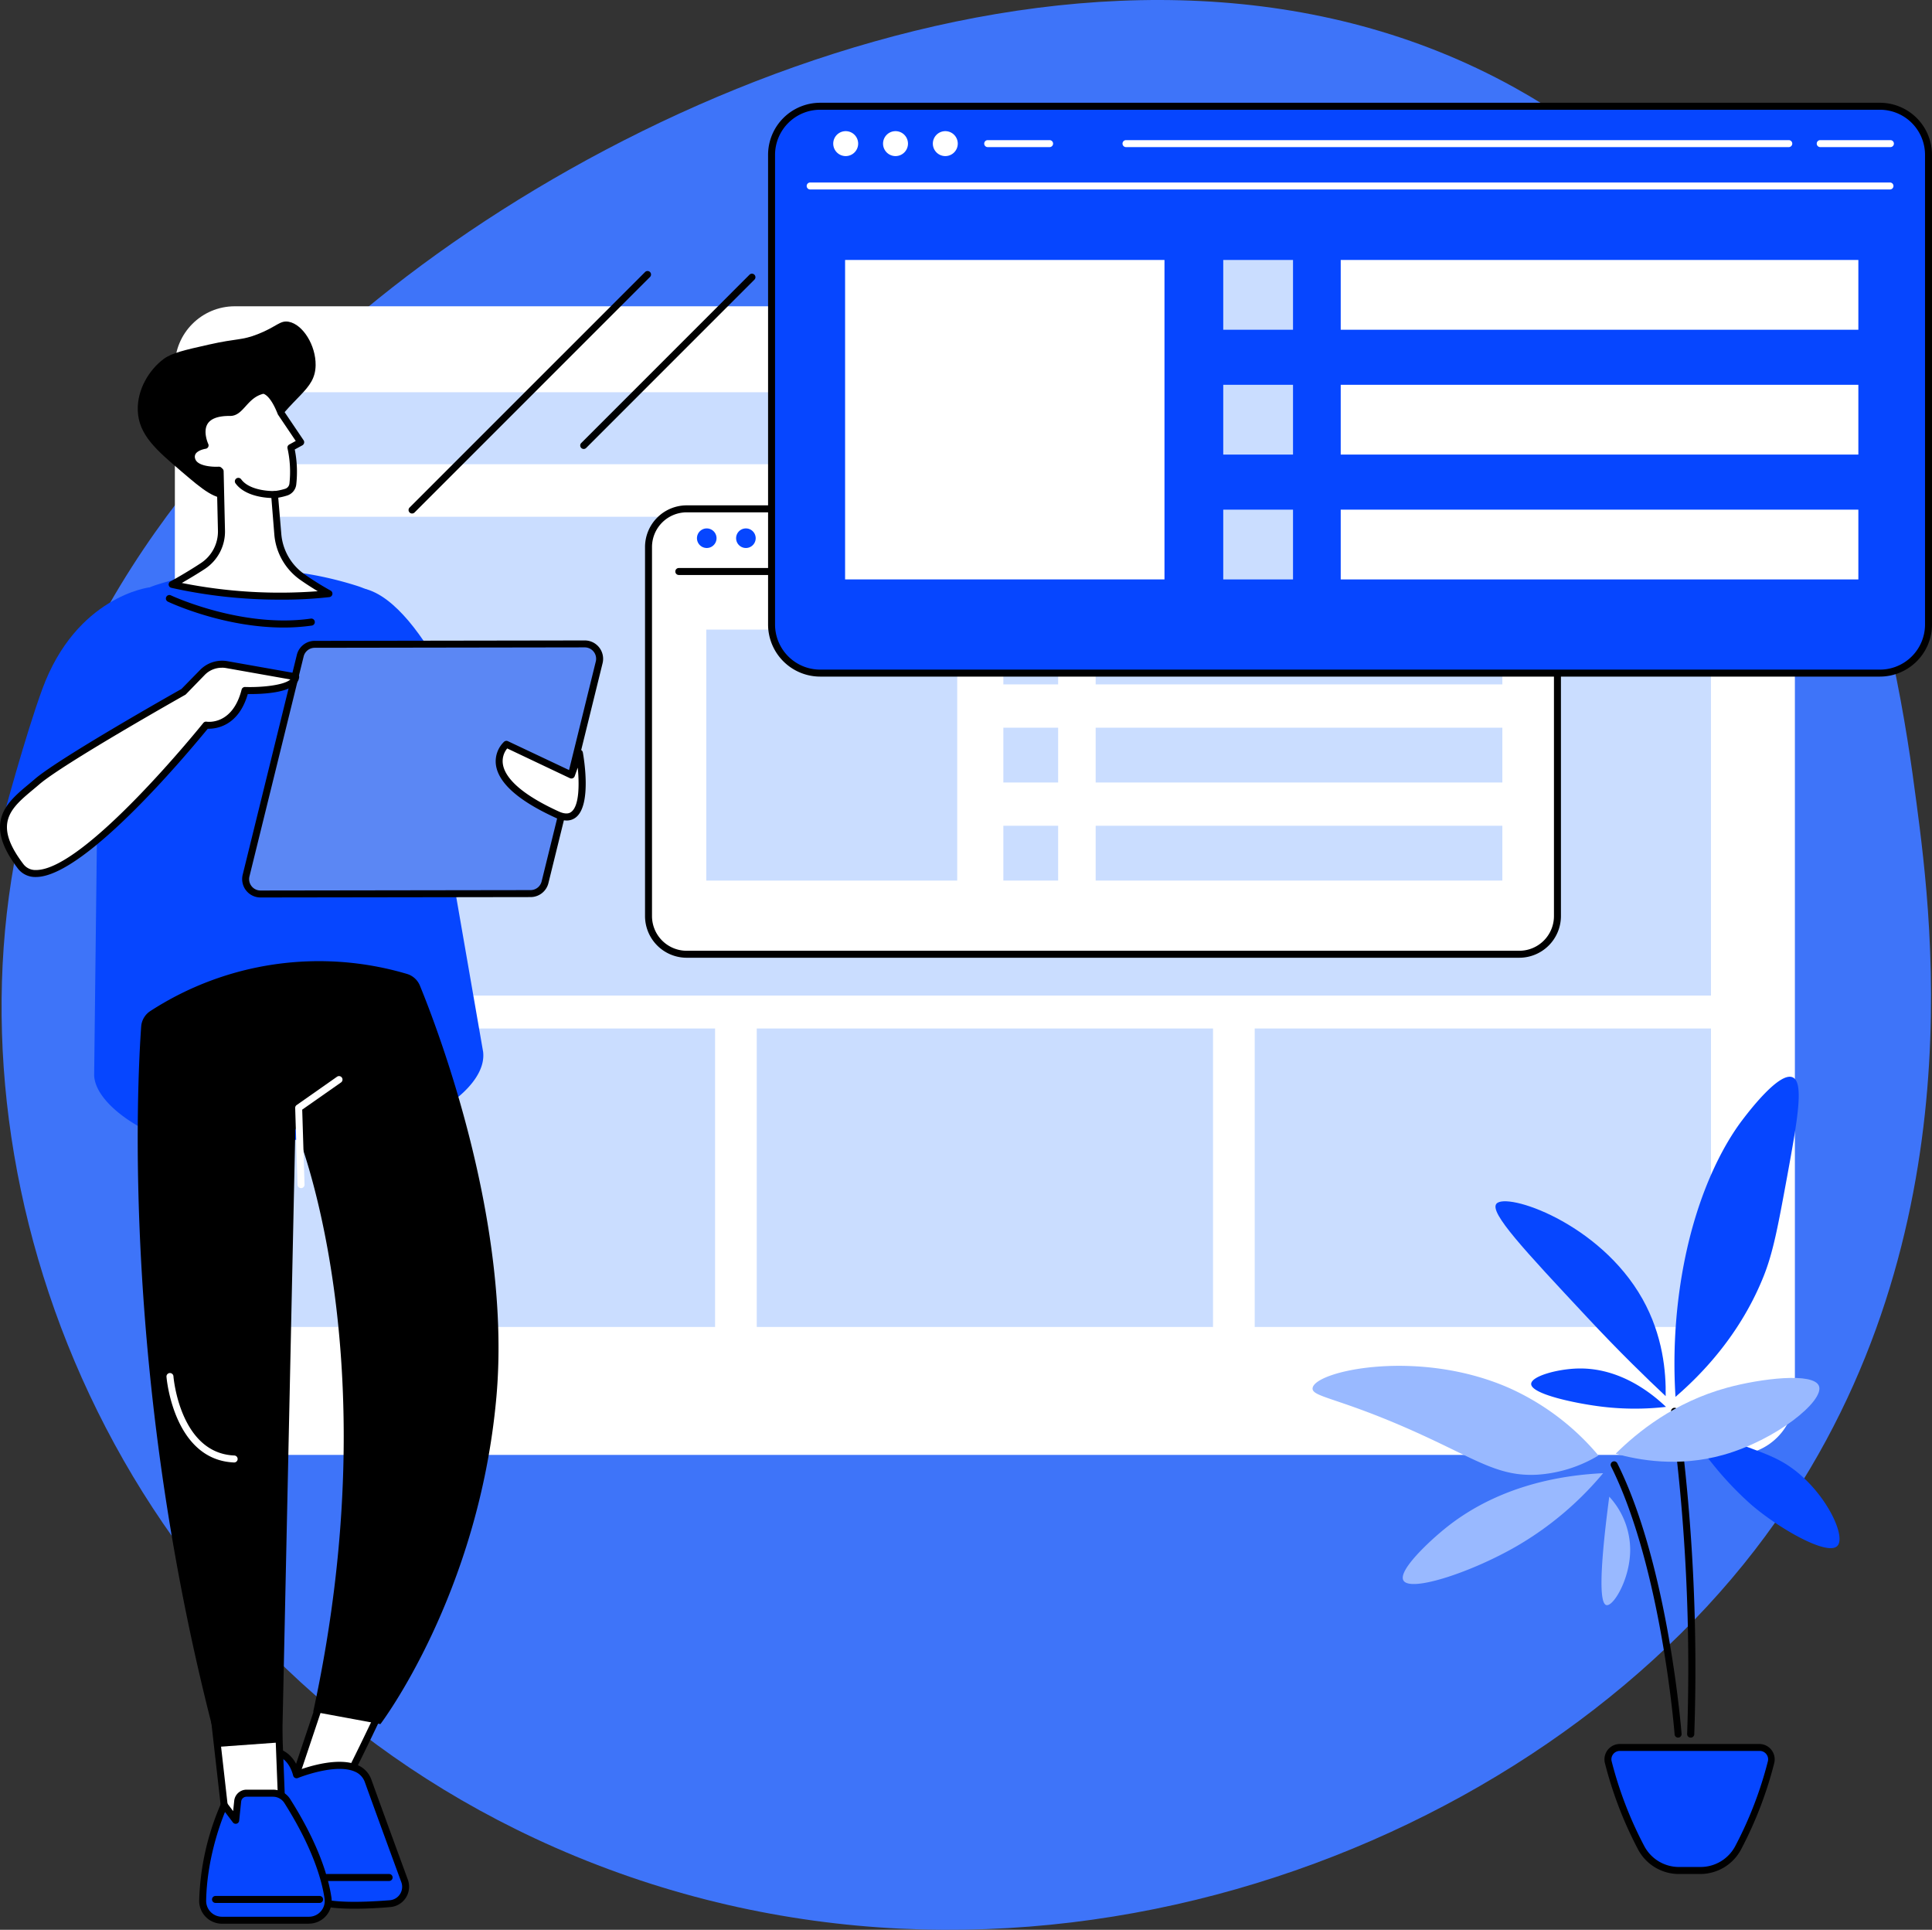 <?xml version="1.0" encoding="UTF-8"?> <svg xmlns="http://www.w3.org/2000/svg" viewBox="0 0 831.08 830"><rect x="0" y="0" width="831.08" height="830" fill="#333333" stroke="none"/> <defs> <style>.cls-1{fill:#3e74f9;}.cls-2{fill:#fff;}.cls-3{fill:#caddff;}.cls-4{fill:#0646ff;}.cls-5{fill:#5b87f4;}.cls-6{fill:#99b9ff;}</style> </defs> <title>3rd</title> <g id="Speech_Bubble_1" data-name="Speech Bubble 1"> <g id="Website_maintenance" data-name="Website maintenance"> <path class="cls-1" d="M651.3,37.56c-168.56-93.25-394.39,3.63-512.06,111C105.62,179.27,24.11,255.81,4.86,378.49-19,530.87,59.21,715.58,238.71,794.59c195.37,86,413.82,4.49,516.05-127.8,95.62-123.73,76.49-269.41,69.65-321.45C816.39,284.28,792.53,115.69,651.3,37.56Z"></path> <rect class="cls-2" x="75.22" y="131.73" width="696.88" height="494.01" rx="25.79"></rect> <rect class="cls-3" x="111.33" y="168.7" width="624.67" height="30.95"></rect> <rect class="cls-3" x="111.33" y="222.26" width="624.67" height="205.92"></rect> <circle class="cls-2" cx="714.32" cy="184.17" r="7.45" transform="translate(370.96 837.07) rotate(-76.72)"></circle> <rect class="cls-3" x="111.33" y="442.35" width="196.27" height="128.37"></rect> <rect class="cls-3" x="325.53" y="442.35" width="196.27" height="128.37"></rect> <rect class="cls-3" x="539.73" y="442.35" width="196.27" height="128.37"></rect> <rect class="cls-2" x="278.97" y="218.85" width="391" height="191.57" rx="16.42"></rect> <path d="M653.54,411.92H295.39A17.94,17.94,0,0,1,277.47,394V235.27a17.94,17.94,0,0,1,17.92-17.92H653.54a17.94,17.94,0,0,1,17.92,17.92V394A17.94,17.94,0,0,1,653.54,411.92ZM295.39,220.35a14.94,14.94,0,0,0-14.92,14.92V394a14.93,14.93,0,0,0,14.92,14.92H653.54A14.93,14.93,0,0,0,668.46,394V235.27a14.94,14.94,0,0,0-14.92-14.92Z"></path> <path d="M656.91,247.3H292a1.5,1.5,0,0,1,0-3H656.91a1.5,1.5,0,0,1,0,3Z"></path> <path class="cls-4" d="M308.23,231.49a4.21,4.21,0,1,1-4.21-4.22A4.22,4.22,0,0,1,308.23,231.49Z"></path> <path class="cls-4" d="M325.07,231.49a4.21,4.21,0,1,1-4.21-4.22A4.22,4.22,0,0,1,325.07,231.49Z"></path> <path class="cls-3" d="M341.91,231.49a4.21,4.21,0,1,1-4.21-4.22A4.21,4.21,0,0,1,341.91,231.49Z"></path> <path d="M657.12,233H633.4a1.5,1.5,0,0,1,0-3h23.72a1.5,1.5,0,0,1,0,3Z"></path> <path d="M622.74,233h-224a1.5,1.5,0,0,1,0-3h224a1.5,1.5,0,0,1,0,3Z"></path> <path d="M372.93,233H352a1.5,1.5,0,0,1,0-3h20.91a1.5,1.5,0,1,1,0,3Z"></path> <rect class="cls-3" x="303.82" y="270.79" width="107.94" height="107.94"></rect> <rect class="cls-3" x="431.61" y="270.79" width="23.57" height="23.57"></rect> <rect class="cls-3" x="471.32" y="270.79" width="174.94" height="23.57"></rect> <rect class="cls-3" x="431.61" y="312.98" width="23.57" height="23.57"></rect> <rect class="cls-3" x="471.32" y="312.98" width="174.94" height="23.57"></rect> <rect class="cls-3" x="431.61" y="355.16" width="23.57" height="23.57"></rect> <rect class="cls-3" x="471.32" y="355.16" width="174.94" height="23.57"></rect> <rect class="cls-4" x="331.9" y="45.7" width="497.68" height="243.83" rx="20.9"></rect> <path d="M808.68,291H352.8a22.43,22.43,0,0,1-22.4-22.4V66.6a22.42,22.42,0,0,1,22.4-22.4H808.68a22.42,22.42,0,0,1,22.4,22.4v202A22.43,22.43,0,0,1,808.68,291ZM352.8,47.2a19.42,19.42,0,0,0-19.4,19.4v202A19.42,19.42,0,0,0,352.8,288H808.68a19.42,19.42,0,0,0,19.4-19.4V66.6a19.42,19.42,0,0,0-19.4-19.4Z"></path> <path class="cls-2" d="M813,81.49H348.51a1.5,1.5,0,0,1,0-3H813a1.5,1.5,0,0,1,0,3Z"></path> <path class="cls-2" d="M369.15,61.77a5.36,5.36,0,1,1-5.36-5.36A5.36,5.36,0,0,1,369.15,61.77Z"></path> <path class="cls-2" d="M390.58,61.77a5.36,5.36,0,1,1-5.36-5.36A5.36,5.36,0,0,1,390.58,61.77Z"></path> <path class="cls-2" d="M412,61.77a5.36,5.36,0,1,1-5.36-5.36A5.36,5.36,0,0,1,412,61.77Z"></path> <path class="cls-2" d="M813.23,63.27H783a1.5,1.5,0,0,1,0-3h30.19a1.5,1.5,0,0,1,0,3Z"></path> <path class="cls-2" d="M769.47,63.27H484.37a1.5,1.5,0,0,1,0-3h285.1a1.5,1.5,0,0,1,0,3Z"></path> <path class="cls-2" d="M451.5,63.27H424.88a1.5,1.5,0,0,1,0-3H451.5a1.5,1.5,0,0,1,0,3Z"></path> <rect class="cls-2" x="363.53" y="111.81" width="137.39" height="137.39"></rect> <rect class="cls-3" x="526.2" y="111.81" width="30.01" height="30.01"></rect> <rect class="cls-2" x="576.73" y="111.81" width="222.67" height="30.01"></rect> <rect class="cls-3" x="526.2" y="165.5" width="30.01" height="30.01"></rect> <rect class="cls-2" x="576.73" y="165.5" width="222.67" height="30.01"></rect> <rect class="cls-3" x="526.2" y="219.2" width="30.01" height="30.01"></rect> <rect class="cls-2" x="576.73" y="219.2" width="222.67" height="30.01"></rect> <path d="M98.85,214c-5.91,1.48-11.7-3.46-20.67-11.12-10.9-9.3-18.51-15.79-18.91-26.24-.35-9.17,5-17.69,11.12-22.24,3.53-2.61,8.87-3.81,19.57-6.22,12.24-2.76,13.81-1.67,20.9-4.45,8.26-3.24,9.55-6.05,13.35-5.34,6.14,1.16,11.68,10.22,11.56,18.68-.16,11.19-10.12,12.87-21.35,31.14C105,203.46,105.88,212.24,98.85,214Z"></path> <path class="cls-4" d="M67,251.65c20-6.52,50.41-11.19,86.78.39a35.53,35.53,0,0,1,24.41,29.72l29.63,170.61c1.47,12.41-15.1,24.47-26.78,28.89-12.21,4.63-30.65,9-56.76,9-28,0-48.34,1.62-59.7-3.35-9.42-4.13-23.61-14.11-24.08-24.39l2.05-175.36A35.59,35.59,0,0,1,67,251.65Z"></path> <path class="cls-4" d="M206.89,325s-23.65-65.52-50.17-71.82L170.2,346Z"></path> <path class="cls-4" d="M1.47,351.39s9.46-35.19,16.72-55c14.68-40,46.08-43.76,46.08-43.76V351.1Z"></path> <path d="M122,269.9c-25.93,0-48.68-10.61-49.78-11.13a1.5,1.5,0,1,1,1.29-2.71c.3.14,30.56,14.25,60.19,10a1.5,1.5,0,0,1,.42,3A85.93,85.93,0,0,1,122,269.9Z"></path> <path class="cls-5" d="M112.08,384.47l116.16-.18a6.41,6.41,0,0,0,6.21-4.88l23.31-94.58a6.41,6.41,0,0,0-6.23-7.94l-116.16.18a6.41,6.41,0,0,0-6.21,4.87l-23.3,94.59A6.4,6.4,0,0,0,112.08,384.47Z"></path> <path d="M112.07,386a7.9,7.9,0,0,1-7.67-9.79l23.3-94.58a7.9,7.9,0,0,1,7.67-6l116.16-.18a7.9,7.9,0,0,1,7.68,9.8l-23.3,94.58a7.9,7.9,0,0,1-7.67,6L112.09,386Zm0-3v0l116.16-.17a4.92,4.92,0,0,0,4.76-3.73l23.3-94.59a4.9,4.9,0,0,0-4.76-6.08h0l-116.16.18a4.9,4.9,0,0,0-4.75,3.73l-23.31,94.59a4.89,4.89,0,0,0,4.76,6.07Z"></path> <path class="cls-2" d="M249.2,323.9l-3.4,9.46-28-13.25s-15.34,13.32,21.91,30.3C255.29,357.49,249.2,323.9,249.2,323.9Z"></path> <path d="M243.66,352.9a11.13,11.13,0,0,1-4.52-1.12c-16-7.29-24.67-14.94-25.8-22.74A11.67,11.67,0,0,1,216.86,319a1.52,1.52,0,0,1,1.63-.22L245,331.3l2.83-7.91a1.53,1.53,0,0,1,1.54-1,1.5,1.5,0,0,1,1.35,1.23c.42,2.29,3.86,22.55-3,27.93A6.33,6.33,0,0,1,243.66,352.9Zm-25.47-31a8.57,8.57,0,0,0-1.87,6.73c.69,4.61,5.43,11.89,24.07,20.39,3.51,1.6,4.93.5,5.39.14,3.46-2.69,3.42-12,2.75-19l-1.32,3.68a1.5,1.5,0,0,1-2.05.85Z"></path> <path class="cls-2" d="M78.89,297.54S26.73,326.93,16,336.15s-22.43,16.23-7.22,36.33,79.83-60.61,79.83-60.61,12.44,2,16.75-14.9c0,0,21,.72,21.75-5.87l-29.62-5.25A11.72,11.72,0,0,0,87,289.22Z"></path> <path d="M15.46,377.19H15.3a9.36,9.36,0,0,1-7.74-3.81c-14.9-19.69-4.81-28.12,5-36.27.82-.69,1.66-1.39,2.48-2.1,10.53-9,59-36.43,63-38.67l8-8.17a13.25,13.25,0,0,1,11.8-3.8l29.62,5.25a1.5,1.5,0,0,1,1.23,1.65c-.8,7-16.64,7.31-22.1,7.23-4.12,14.21-14.1,15-17.22,14.93C83.61,320.41,37,377.19,15.46,377.19Zm79.95-90a10.24,10.24,0,0,0-7.34,3.09L80,298.59a1.46,1.46,0,0,1-.34.26c-.52.29-52.16,29.42-62.69,38.44-.83.72-1.67,1.42-2.51,2.12C4.57,347.65-3.22,354.16,10,371.57a6.44,6.44,0,0,0,5.39,2.62h.14c21,0,71.42-62.62,71.93-63.25a1.5,1.5,0,0,1,1.41-.55c.45.07,11.16,1.53,15.06-13.79a1.49,1.49,0,0,1,1.5-1.13c6.86.23,16.71-.68,19.47-3.24L97.2,287.32A10.9,10.9,0,0,0,95.41,287.17ZM78.89,297.54h0Z"></path> <path class="cls-2" d="M140.88,723l-17.3,51.61s18.85-1.6,20.65-1.25,23.84-47.07,23.84-47.07Z"></path> <path d="M123.58,776.14a1.49,1.49,0,0,1-1.42-2l17.3-51.61a1.5,1.5,0,0,1,1.6-1l27.19,3.29a1.5,1.5,0,0,1,1.18,2.12c-.06.12-5.58,12-11.26,23.69-12,24.67-12.73,24.51-14.23,24.22-1.29-.2-12.61.63-20.23,1.28Zm18.34-51.47L125.73,773c5.29-.44,14.93-1.19,18-1.1,2.65-3.42,14.45-27.9,22.1-44.3Zm2.59,47.25Zm0,0h0Z"></path> <path class="cls-4" d="M127.54,763.3s26-10.66,30.83,2.72c6.12,17,15.69,43,15.69,43a7.3,7.3,0,0,1-6.29,9.73c-9.5.76-23.68,1.38-30.29-.94-10.43-3.66-27.73-36.66-27.73-36.66l5.33-28.09S124.52,751.73,127.54,763.3Z"></path> <path d="M152.45,820.94c-6.12,0-11.83-.44-15.47-1.71-10.86-3.81-27.84-36-28.56-37.39a1.49,1.49,0,0,1-.15-1l5.34-28.09a1.5,1.5,0,0,1,1.26-1.2c.1,0,9.88-1.25,13.65,9.75,4.44-1.62,17.32-5.7,25.34-2.13a10.64,10.64,0,0,1,5.92,6.31c6.05,16.83,15.59,42.73,15.68,43a8.79,8.79,0,0,1-7.57,11.74C163.13,820.63,157.64,820.94,152.45,820.94Zm-41.13-40c5,9.37,18.7,32.7,26.66,35.49,4.84,1.7,15.38,2,29.67.85a5.78,5.78,0,0,0,5-7.72c-.09-.25-9.63-26.17-15.68-43a7.66,7.66,0,0,0-4.31-4.59c-8.44-3.75-24.38,2.68-24.54,2.75a1.51,1.51,0,0,1-2-1c-2.09-8-7.47-9.08-9.76-9.16Z"></path> <path d="M167.39,809H140.67a1.5,1.5,0,1,1,0-3h26.72a1.5,1.5,0,0,1,0,3Z"></path> <polygon class="cls-2" points="91.83 735.71 97.71 787.63 121.35 781.15 119.53 734.37 91.83 735.71"></polygon> <path d="M97.71,789.13a1.51,1.51,0,0,1-1.49-1.33l-5.88-51.92a1.49,1.49,0,0,1,1.42-1.66l27.7-1.35a1.51,1.51,0,0,1,1.09.39,1.5,1.5,0,0,1,.48,1l1.82,46.78a1.49,1.49,0,0,1-1.1,1.5l-23.64,6.49A1.83,1.83,0,0,1,97.71,789.13Zm-4.21-52L99,785.72,119.81,780l-1.72-44.07Z"></path> <path class="cls-4" d="M95.48,825.88h37.41a8.29,8.29,0,0,0,8.21-9.49c-1.25-8.45-5.32-22.47-17.52-41.75a7.28,7.28,0,0,0-6.14-3.38H106.06a3.83,3.83,0,0,0-3.81,3.43l-.86,8.21-5-6.54a111.57,111.57,0,0,0-9.25,41.08A8.3,8.3,0,0,0,95.48,825.88Z"></path> <path d="M132.89,827.38H95.48a9.82,9.82,0,0,1-9.8-10,111.68,111.68,0,0,1,9.4-41.69,1.5,1.5,0,0,1,2.55-.26l2.66,3.51.46-4.43a5.33,5.33,0,0,1,5.31-4.78h11.38a8.74,8.74,0,0,1,7.41,4.08c12.38,19.56,16.47,33.81,17.73,42.33a9.79,9.79,0,0,1-9.69,11.21Zm-36.1-48.06c-2.3,5.62-7.79,20.81-8.11,38.14a6.81,6.81,0,0,0,6.8,6.92h37.41a6.8,6.8,0,0,0,6.73-7.77c-1.22-8.23-5.21-22.05-17.3-41.16a5.82,5.82,0,0,0-4.88-2.69H106.06a2.32,2.32,0,0,0-2.32,2.09l-.86,8.21a1.5,1.5,0,0,1-2.69.75Z"></path> <path d="M137.48,818.44H92.7a1.5,1.5,0,0,1,0-3h44.78a1.5,1.5,0,1,1,0,3Z"></path> <path d="M180.63,423.92a8.66,8.66,0,0,0-5.43-5A133.3,133.3,0,0,0,64.73,434.81a8.67,8.67,0,0,0-4,6.72c-1.78,25-8.4,155.37,32.86,309.8l27.79-2,5.67-264s41.17,96.8,7.69,250.85l28.91,5.34s42.3-55.63,49.88-140.63C220.24,525.68,188.13,442.19,180.63,423.92Z"></path> <path class="cls-2" d="M100.68,629h-.06c-26-1.13-29-36.5-29-36.86a1.48,1.48,0,0,1,1.38-1.6,1.51,1.51,0,0,1,1.61,1.38c0,.33,2.77,33.07,26.15,34.08a1.5,1.5,0,0,1-.07,3Z"></path> <path class="cls-2" d="M129.48,511a1.5,1.5,0,0,1-1.5-1.46l-1-33a1.47,1.47,0,0,1,.64-1.27L145,463.08a1.5,1.5,0,0,1,1.73,2.45L130,477.25l1,32.22a1.51,1.51,0,0,1-1.46,1.55Z"></path> <path class="cls-2" d="M87.3,243.39a17.84,17.84,0,0,0,8-15.3l-.58-25.42-.51-.48s-10.19.68-11.67-4.5,5.72-6.18,5.72-6.18S81.41,177.19,99,177.36c4.72,0,6.41-7.78,14.16-9.54,0,0,3.83-.33,7.72,9.73l8.51,12.59-4.25,2.33a47.68,47.68,0,0,1,.85,15.67,4.12,4.12,0,0,1-2.84,3.47,27,27,0,0,1-5,1.09l1.37,17a25.11,25.11,0,0,0,10.62,18.52,124.74,124.74,0,0,0,11.36,7.07,209.51,209.51,0,0,1-67.42-3.94S81,247.55,87.3,243.39Z"></path> <path d="M120.54,257.9a212.89,212.89,0,0,1-46.82-5.08,1.49,1.49,0,0,1-.39-2.77c.07,0,7-3.83,13.15-7.91a16.26,16.26,0,0,0,7.27-14l-.56-24.4c-2.94,0-10.64-.37-12.14-5.63a5.44,5.44,0,0,1,.57-4.59,8.32,8.32,0,0,1,4.58-3.07c-.73-2.3-1.55-6.47.6-9.84,2-3.15,6-4.74,11.9-4.74H99c1.45,0,2.62-1.21,4.42-3.19,2.13-2.35,4.78-5.27,9.37-6.31a.69.69,0,0,1,.2,0c.83-.07,5.12.1,9.19,10.52l8.41,12.45a1.48,1.48,0,0,1,.22,1.19,1.54,1.54,0,0,1-.74,1l-3.28,1.79a48.81,48.81,0,0,1,.65,15.06,5.66,5.66,0,0,1-3.87,4.73,27.79,27.79,0,0,1-3.88.94L121,229.59A23.51,23.51,0,0,0,131,247a124.37,124.37,0,0,0,11.21,7,1.5,1.5,0,0,1-.5,2.81A176.25,176.25,0,0,1,120.54,257.9Zm-42.33-7.17a215.2,215.2,0,0,0,58.47,3.55c-2.05-1.24-4.68-2.89-7.43-4.82A26.49,26.49,0,0,1,118,229.83l-1.37-17a1.49,1.49,0,0,1,1.32-1.61,25,25,0,0,0,4.74-1A2.65,2.65,0,0,0,124.5,208a46.24,46.24,0,0,0-.83-15.18,1.49,1.49,0,0,1,.75-1.63l2.8-1.54-7.58-11.23a1.46,1.46,0,0,1-.16-.3c-3-7.67-5.68-8.64-6.2-8.75-3.53.87-5.6,3.14-7.6,5.35s-3.79,4.17-6.64,4.17h-.35c-4.79,0-7.94,1.13-9.36,3.35-2.16,3.39.21,8.6.23,8.65a1.51,1.51,0,0,1,0,1.36,1.49,1.49,0,0,1-1.12.77c-.88.13-3.37.76-4.28,2.17a2.44,2.44,0,0,0-.2,2.11c.94,3.28,7.8,3.58,10.13,3.42a1.58,1.58,0,0,1,1.13.41l.5.47a1.5,1.5,0,0,1,.48,1.07l.58,25.42a19.25,19.25,0,0,1-8.62,16.58h0C84.61,247,80.84,249.21,78.21,250.73Zm9.09-7.34h0Z"></path> <path class="cls-2" d="M118.12,212.7s-11.16.39-15.59-5.68Z"></path> <path d="M117.66,214.21c-2.36,0-12-.38-16.34-6.31a1.49,1.49,0,0,1,.32-2.09,1.51,1.51,0,0,1,2.1.32c3.92,5.37,14.22,5.07,14.33,5.07a1.49,1.49,0,0,1,1.55,1.45,1.5,1.5,0,0,1-1.45,1.55Z"></path> <path class="cls-4" d="M756.83,751.56h-60a5.11,5.11,0,0,0-5,6.33,166.33,166.33,0,0,0,14.09,36.74,18.41,18.41,0,0,0,16.29,9.85h9.2a18.44,18.44,0,0,0,16.3-9.85,166.84,166.84,0,0,0,14.09-36.74A5.11,5.11,0,0,0,756.83,751.56Z"></path> <path d="M731.41,806h-9.2a19.87,19.87,0,0,1-17.62-10.65,168.14,168.14,0,0,1-14.22-37.08,6.62,6.62,0,0,1,6.43-8.19h60a6.61,6.61,0,0,1,6.42,8.19A167.94,167.94,0,0,1,749,795.33,19.87,19.87,0,0,1,731.41,806ZM696.8,753.06a3.61,3.61,0,0,0-2.86,1.39,3.56,3.56,0,0,0-.66,3.08,165.21,165.21,0,0,0,14,36.4,16.89,16.89,0,0,0,15,9.05h9.2a16.88,16.88,0,0,0,15-9.05,165.21,165.21,0,0,0,14-36.4,3.53,3.53,0,0,0-.66-3.07,3.59,3.59,0,0,0-2.85-1.4Z"></path> <path class="cls-4" d="M716.51,600.47c.19-10.22-1.12-26.06-10-41.84-18.48-32.85-58.87-46.13-62.85-40.84-2.9,3.85,11.83,19.63,39,48.7C696.32,581.16,708.24,592.71,716.51,600.47Z"></path> <path class="cls-4" d="M720.74,600.78A229.05,229.05,0,0,1,722.9,552c6.64-43.34,23-65.54,26.67-70.38,2.71-3.56,15.94-20.9,21.63-18.24,4.89,2.28,2,18.34-2.35,42.2-4.07,22.13-6.11,33.2-10.31,43.61C753.87,560.78,743.62,581.09,720.74,600.78Z"></path> <path class="cls-4" d="M716.65,605.09c-5.46-5.21-19.51-17.12-38.29-16.49-8.73.29-19.63,3.33-19.7,6.61-.1,4.36,19,8.41,30.48,9.8A118,118,0,0,0,716.65,605.09Z"></path> <path class="cls-4" d="M725.72,614.38a157.86,157.86,0,0,0,10.78,15,142.35,142.35,0,0,0,16.88,17.82c12.22,10.48,32.81,22.12,37,17.68,4.08-4.27-5.76-24.55-21.44-34.74-5.17-3.36-10.52-5.32-19.83-8.73A205.29,205.29,0,0,0,725.72,614.38Z"></path> <path d="M727.25,747.34h-.06a1.51,1.51,0,0,1-1.44-1.56,819.14,819.14,0,0,0-6.93-138.55,1.5,1.5,0,1,1,3-.46,822.44,822.44,0,0,1,7,139.13A1.51,1.51,0,0,1,727.25,747.34Z"></path> <path d="M721.86,747.34a1.5,1.5,0,0,1-1.5-1.39c-.05-.71-5.64-71.82-27.35-115.27a1.5,1.5,0,0,1,2.69-1.34c22,44,27.6,115.66,27.66,116.38a1.5,1.5,0,0,1-1.39,1.61Z"></path> <path class="cls-6" d="M692.25,643.72a33.86,33.86,0,0,1,9,22.8c0,12.59-7.27,24.55-10.25,23.83C688.51,689.74,687.49,679.8,692.25,643.72Z"></path> <path class="cls-6" d="M689.61,633.61A139.68,139.68,0,0,1,652.42,665c-19.42,11.22-45.65,19.89-48.7,14.77-2.49-4.19,11-16.8,17.94-22.4C631.78,649.18,653,635.37,689.61,633.61Z"></path> <path class="cls-6" d="M687.6,626a107.48,107.48,0,0,0-38.21-28.94c-39.11-17.31-84-7.43-84.76,0-.38,4,12.27,4.09,47.6,20.35,23.52,10.82,32.88,17.67,48.83,16.86A58.36,58.36,0,0,0,687.6,626Z"></path> <path class="cls-6" d="M695,625.23c9.25-9.17,25.17-22.19,48-28.41,14.36-3.92,37.16-6.7,39.45-.72,2.46,6.42-18.56,23.29-41.14,29.64C722.05,631.16,704.91,628,695,625.23Z"></path> <path d="M251.09,193.1a1.5,1.5,0,0,1-1.06-2.56l72.41-72.42a1.5,1.5,0,0,1,2.12,2.12l-72.41,72.42A1.53,1.53,0,0,1,251.09,193.1Z"></path> <path d="M177.25,220.85a1.45,1.45,0,0,1-1.06-.44,1.49,1.49,0,0,1,0-2.12L277.49,117a1.5,1.5,0,1,1,2.12,2.13l-101.3,101.3A1.48,1.48,0,0,1,177.25,220.85Z"></path> </g> </g> </svg> 